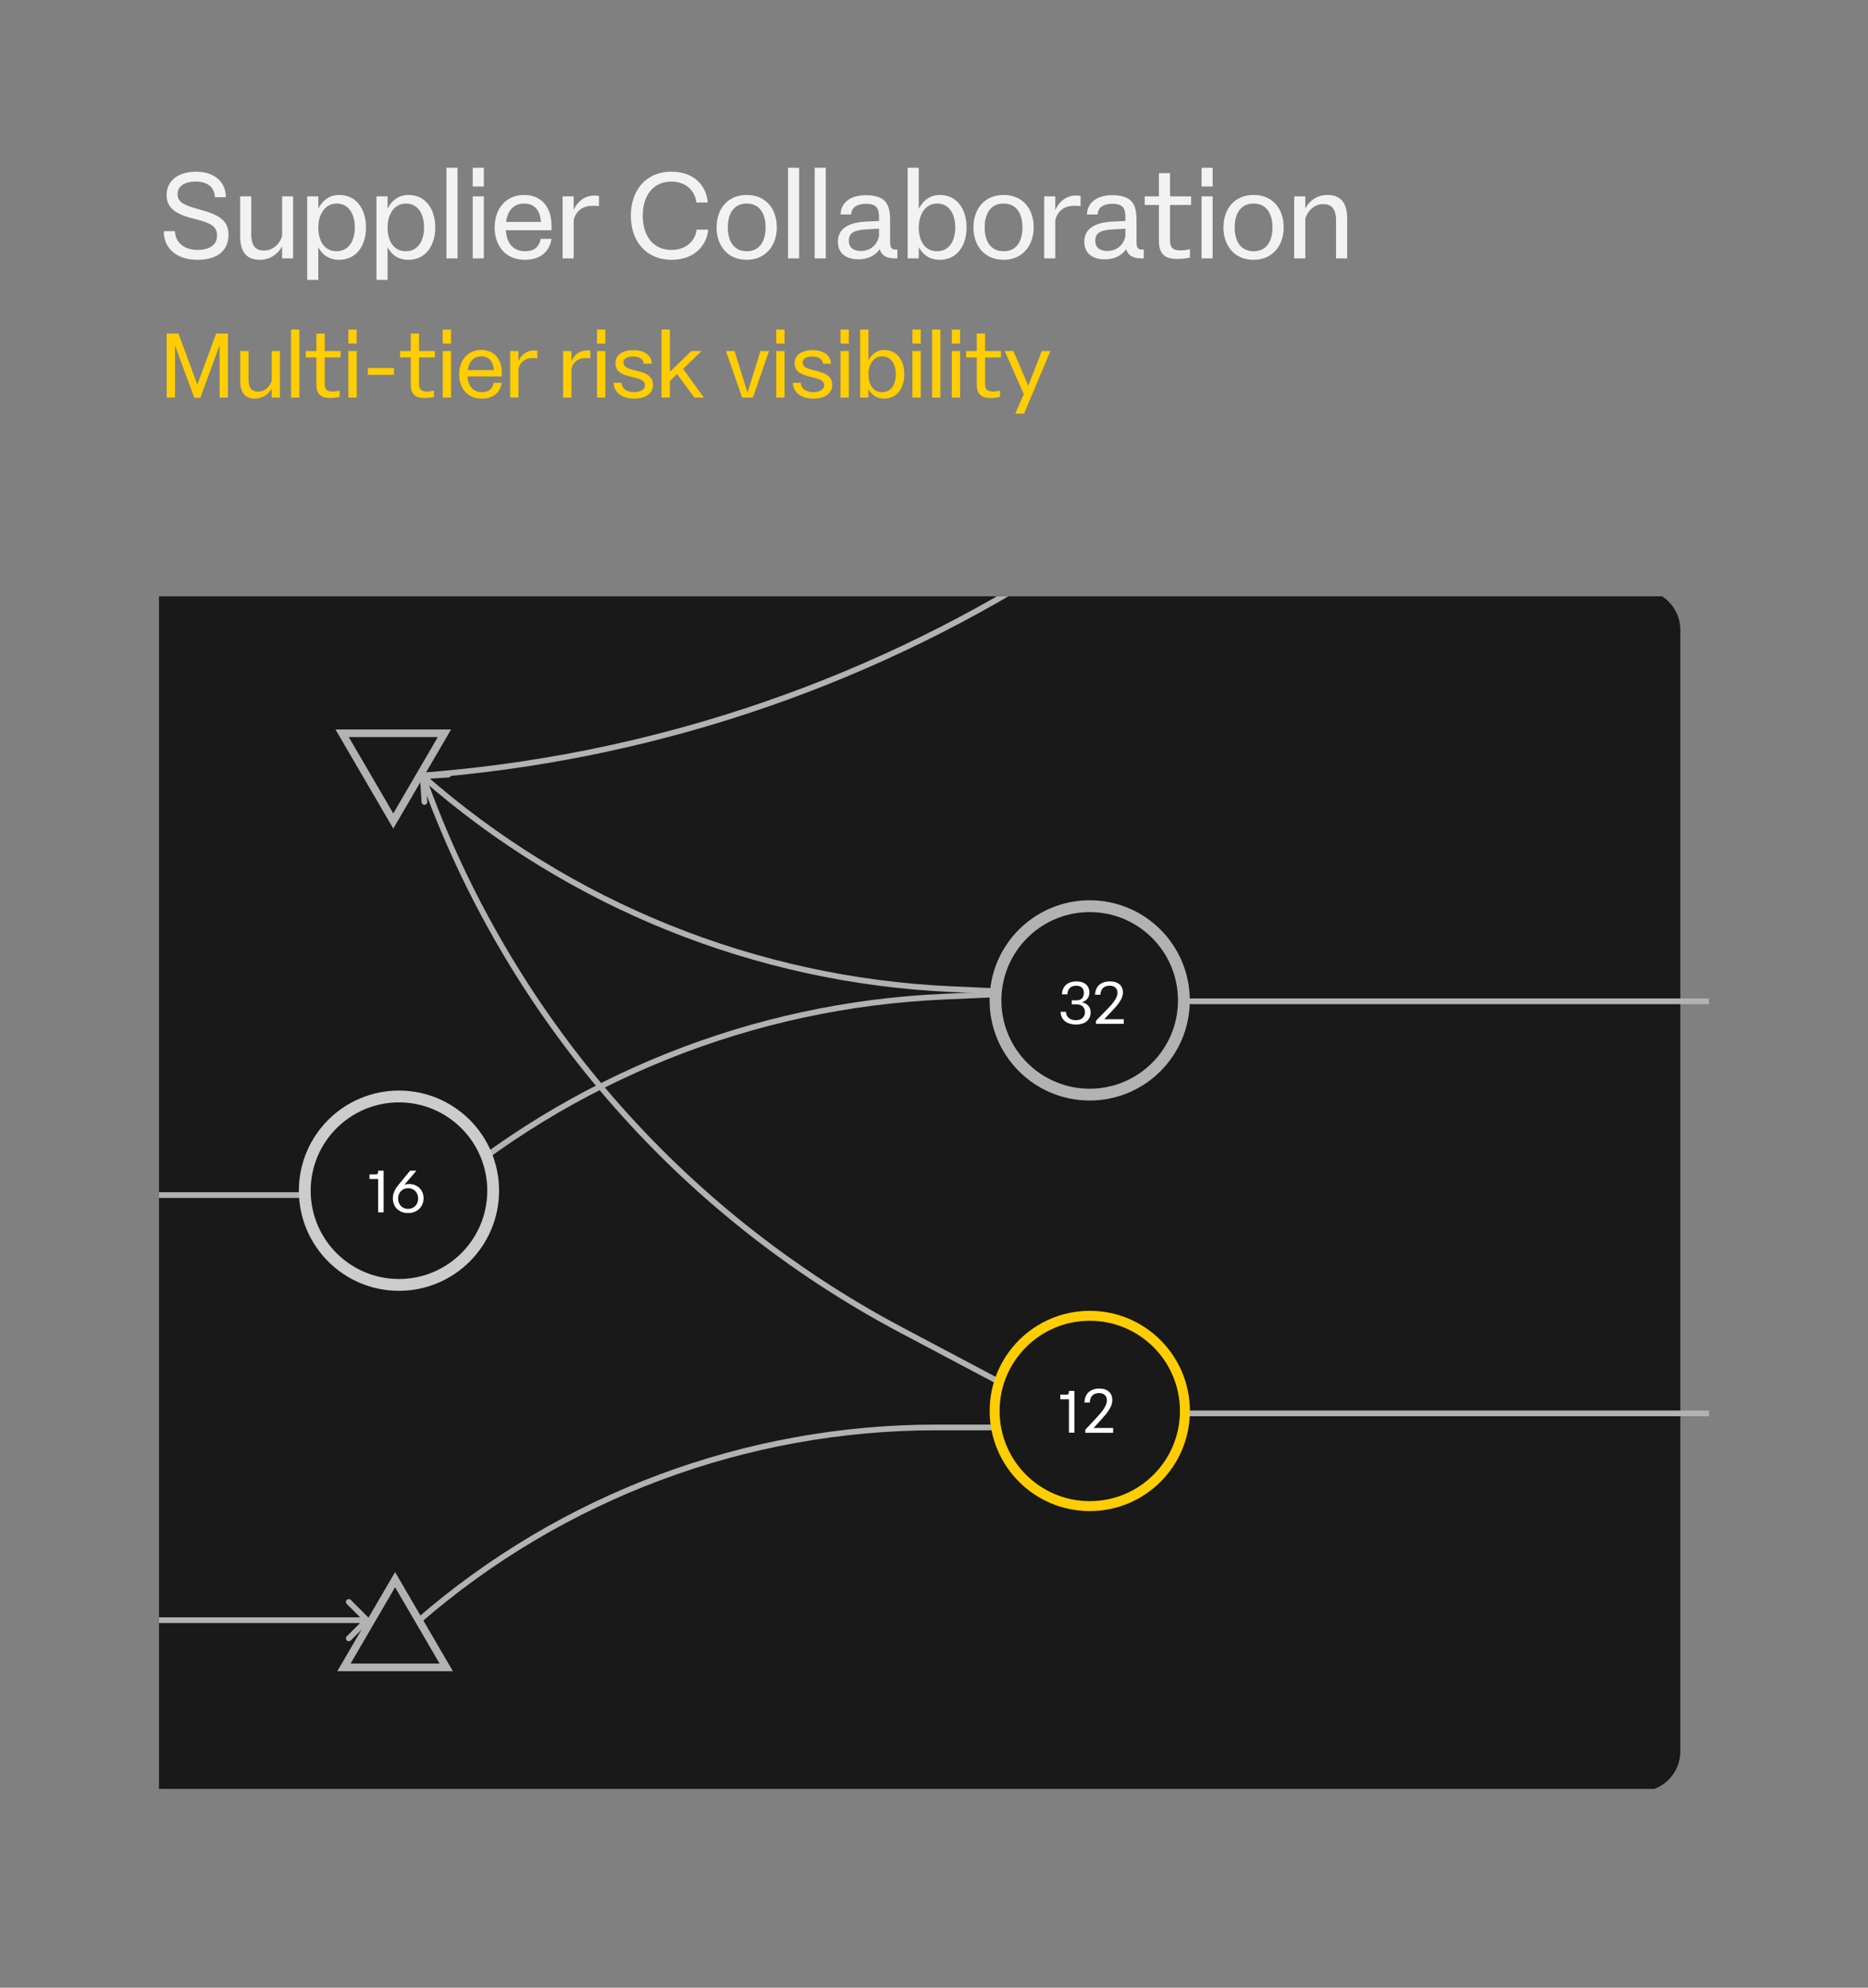 <?xml version="1.0" encoding="UTF-8"?> <svg xmlns="http://www.w3.org/2000/svg" width="188" height="200" viewBox="0 0 188 200" fill="none"><rect x="0" y="0" width="188" height="200" fill="#808080" stroke="none"/><path d="M19.888 26.144C17.812 26.144 16.48 25.016 16.48 23.264H17.608C17.644 24.404 18.52 25.148 19.9 25.148C21.148 25.148 21.844 24.596 21.844 23.72C21.844 22.82 21.34 22.46 19.54 22.016C17.56 21.536 16.768 20.852 16.768 19.628C16.768 18.188 17.92 17.276 19.756 17.276C21.556 17.276 22.732 18.296 22.732 19.844H21.628C21.58 18.896 20.98 18.272 19.684 18.272C18.472 18.272 17.872 18.812 17.872 19.52C17.872 20.3 18.388 20.624 20.128 21.092C22.144 21.632 22.996 22.232 22.996 23.624C22.996 25.208 21.88 26.144 19.888 26.144ZM28.394 23.744V19.76H29.498V26H28.394V24.788C28.01 25.496 27.23 26.144 26.15 26.144C24.938 26.144 24.17 25.46 24.17 23.804V19.76H25.286V23.54C25.286 24.8 25.766 25.208 26.594 25.208C27.518 25.208 28.19 24.476 28.394 23.744ZM34.136 19.616C35.876 19.616 36.836 21.056 36.836 22.88C36.836 24.704 35.876 26.144 34.136 26.144C33.139 26.144 32.444 25.652 32.035 24.884V28.16H30.919V19.76H32.035V20.984C32.456 20.168 33.175 19.616 34.136 19.616ZM33.871 25.28C35.108 25.28 35.708 24.212 35.708 22.88C35.708 21.548 35.108 20.48 33.871 20.48C32.696 20.48 32.035 21.596 32.035 22.88C32.035 24.212 32.623 25.28 33.871 25.28ZM41.106 19.616C42.846 19.616 43.806 21.056 43.806 22.88C43.806 24.704 42.846 26.144 41.106 26.144C40.11 26.144 39.414 25.652 39.006 24.884V28.16H37.89V19.76H39.006V20.984C39.426 20.168 40.146 19.616 41.106 19.616ZM40.842 25.28C42.078 25.28 42.678 24.212 42.678 22.88C42.678 21.548 42.078 20.48 40.842 20.48C39.666 20.48 39.006 21.596 39.006 22.88C39.006 24.212 39.594 25.28 40.842 25.28ZM46.048 26H44.932V16.88H46.048V26ZM47.578 18.764V16.88H48.694V18.764H47.578ZM48.694 26H47.578V19.76H48.694V26ZM55.505 22.664V23.168H50.909C50.981 24.404 51.593 25.28 52.853 25.28C53.885 25.28 54.257 24.752 54.425 24.032H55.505C55.349 25.124 54.557 26.144 52.829 26.144C50.849 26.144 49.781 24.704 49.781 22.88C49.781 21.056 50.873 19.616 52.757 19.616C54.569 19.616 55.505 20.948 55.505 22.664ZM52.757 20.48C51.665 20.48 51.077 21.224 50.933 22.328H54.449C54.353 21.224 53.849 20.48 52.757 20.48ZM59.811 19.676C59.931 19.676 60.099 19.676 60.279 19.712V20.744C60.039 20.708 59.763 20.708 59.595 20.708C58.551 20.708 57.927 21.344 57.735 22.136V26H56.619V19.76H57.735V21.14C58.047 20.372 58.791 19.676 59.811 19.676ZM70.112 23.108H71.276C71.12 24.752 69.836 26.144 67.604 26.144C65.036 26.144 63.488 24.284 63.488 21.704C63.488 19.196 64.964 17.276 67.592 17.276C69.872 17.276 71.108 18.716 71.228 20.372H70.076C69.968 19.208 69.056 18.272 67.556 18.272C65.744 18.272 64.688 19.676 64.688 21.692C64.688 23.744 65.744 25.148 67.568 25.148C69.056 25.148 69.968 24.248 70.112 23.108ZM75.156 26.144C73.272 26.144 72.12 24.776 72.12 22.88C72.12 20.972 73.272 19.616 75.156 19.616C77.04 19.616 78.18 20.972 78.18 22.88C78.18 24.776 76.992 26.144 75.156 26.144ZM75.156 25.28C76.44 25.28 77.052 24.284 77.052 22.88C77.052 21.488 76.44 20.48 75.156 20.48C73.86 20.48 73.248 21.488 73.248 22.88C73.248 24.284 73.86 25.28 75.156 25.28ZM80.427 26H79.311V16.88H80.427V26ZM83.108 26H81.992V16.88H83.108V26ZM90.122 25.112H90.314V26H90.074C89.234 26 88.718 25.7 88.538 25.076C88.07 25.76 87.278 26.096 86.378 26.096C85.118 26.096 84.326 25.448 84.326 24.332C84.326 23.108 85.262 22.4 87.086 22.304L88.466 22.232V22.016C88.466 21.2 88.43 20.504 87.146 20.504C86.33 20.504 85.67 20.84 85.67 21.584H84.602C84.602 20.36 85.67 19.64 87.11 19.64C88.91 19.64 89.582 20.336 89.582 22.076V24.272C89.582 24.896 89.702 25.112 90.122 25.112ZM86.642 25.256C87.566 25.256 88.322 24.656 88.466 23.708V23.012L87.326 23.072C86.018 23.132 85.43 23.384 85.43 24.224C85.43 24.884 85.862 25.256 86.642 25.256ZM94.579 19.616C96.319 19.616 97.279 21.056 97.279 22.88C97.279 24.704 96.319 26.144 94.579 26.144C93.571 26.144 92.875 25.64 92.467 24.86V26H91.351V16.88H92.467V21.008C92.887 20.18 93.607 19.616 94.579 19.616ZM94.303 25.28C95.551 25.28 96.139 24.212 96.139 22.88C96.139 21.548 95.551 20.48 94.303 20.48C93.127 20.48 92.467 21.596 92.467 22.88C92.467 24.212 93.055 25.28 94.303 25.28ZM101.008 26.144C99.124 26.144 97.972 24.776 97.972 22.88C97.972 20.972 99.124 19.616 101.008 19.616C102.892 19.616 104.032 20.972 104.032 22.88C104.032 24.776 102.844 26.144 101.008 26.144ZM101.008 25.28C102.292 25.28 102.904 24.284 102.904 22.88C102.904 21.488 102.292 20.48 101.008 20.48C99.712 20.48 99.1 21.488 99.1 22.88C99.1 24.284 99.712 25.28 101.008 25.28ZM108.283 19.676C108.403 19.676 108.571 19.676 108.751 19.712V20.744C108.511 20.708 108.235 20.708 108.067 20.708C107.023 20.708 106.399 21.344 106.207 22.136V26H105.091V19.76H106.207V21.14C106.519 20.372 107.263 19.676 108.283 19.676ZM114.921 25.112H115.113V26H114.873C114.033 26 113.517 25.7 113.337 25.076C112.869 25.76 112.077 26.096 111.177 26.096C109.917 26.096 109.125 25.448 109.125 24.332C109.125 23.108 110.061 22.4 111.885 22.304L113.265 22.232V22.016C113.265 21.2 113.229 20.504 111.945 20.504C111.129 20.504 110.469 20.84 110.469 21.584H109.401C109.401 20.36 110.469 19.64 111.909 19.64C113.709 19.64 114.381 20.336 114.381 22.076V24.272C114.381 24.896 114.501 25.112 114.921 25.112ZM111.441 25.256C112.365 25.256 113.121 24.656 113.265 23.708V23.012L112.125 23.072C110.817 23.132 110.229 23.384 110.229 24.224C110.229 24.884 110.661 25.256 111.441 25.256ZM119.876 19.76V20.624H117.752V24.164C117.752 24.956 118.088 25.196 118.784 25.196C119.12 25.196 119.42 25.148 119.756 25.076V25.916C119.3 26.012 118.892 26.06 118.508 26.06C117.26 26.06 116.636 25.568 116.636 24.26V20.624H115.208V19.76H116.636V17.42H117.752V19.76H119.876ZM120.929 18.764V16.88H122.045V18.764H120.929ZM122.045 26H120.929V19.76H122.045V26ZM126.168 26.144C124.284 26.144 123.132 24.776 123.132 22.88C123.132 20.972 124.284 19.616 126.168 19.616C128.052 19.616 129.192 20.972 129.192 22.88C129.192 24.776 128.004 26.144 126.168 26.144ZM126.168 25.28C127.452 25.28 128.064 24.284 128.064 22.88C128.064 21.488 127.452 20.48 126.168 20.48C124.872 20.48 124.26 21.488 124.26 22.88C124.26 24.284 124.872 25.28 126.168 25.28ZM133.6 19.616C134.824 19.616 135.58 20.3 135.58 21.956V26H134.464V22.22C134.464 20.96 133.984 20.54 133.156 20.54C132.232 20.54 131.56 21.284 131.368 22.016V26H130.252V19.76H131.368V20.972C131.74 20.252 132.52 19.616 133.6 19.616Z" fill="#F2F2F2"></path><path d="M19.861 38.704L21.751 33.565H22.939V40H22.102V34.744L20.158 40.027H19.555L17.611 34.744V40H16.774V33.565H17.962L19.861 38.704ZM27.344 38.308V35.32H28.172V40H27.344V39.091C27.056 39.622 26.471 40.108 25.661 40.108C24.752 40.108 24.176 39.595 24.176 38.353V35.32H25.013V38.155C25.013 39.1 25.373 39.406 25.994 39.406C26.687 39.406 27.191 38.857 27.344 38.308ZM30.128 40H29.291V33.16H30.128V40ZM34.273 35.32V35.968H32.679V38.623C32.679 39.217 32.931 39.397 33.453 39.397C33.706 39.397 33.931 39.361 34.182 39.307V39.937C33.84 40.009 33.535 40.045 33.246 40.045C32.31 40.045 31.843 39.676 31.843 38.695V35.968H30.771V35.32H31.843V33.565H32.679V35.32H34.273ZM35.062 34.573V33.16H35.899V34.573H35.062ZM35.899 40H35.062V35.32H35.899V40ZM39.648 37.714H37.02V37.03H39.648V37.714ZM43.768 35.32V35.968H42.175V38.623C42.175 39.217 42.427 39.397 42.949 39.397C43.201 39.397 43.426 39.361 43.678 39.307V39.937C43.336 40.009 43.03 40.045 42.742 40.045C41.806 40.045 41.338 39.676 41.338 38.695V35.968H40.267V35.32H41.338V33.565H42.175V35.32H43.768ZM44.558 34.573V33.16H45.395V34.573H44.558ZM45.395 40H44.558V35.32H45.395V40ZM50.503 37.498V37.876H47.056C47.11 38.803 47.569 39.46 48.514 39.46C49.288 39.46 49.567 39.064 49.693 38.524H50.503C50.386 39.343 49.792 40.108 48.496 40.108C47.011 40.108 46.21 39.028 46.21 37.66C46.21 36.292 47.029 35.212 48.442 35.212C49.801 35.212 50.503 36.211 50.503 37.498ZM48.442 35.86C47.623 35.86 47.182 36.418 47.074 37.246H49.711C49.639 36.418 49.261 35.86 48.442 35.86ZM53.733 35.257C53.823 35.257 53.949 35.257 54.084 35.284V36.058C53.904 36.031 53.697 36.031 53.571 36.031C52.788 36.031 52.32 36.508 52.176 37.102V40H51.339V35.32H52.176V36.355C52.41 35.779 52.968 35.257 53.733 35.257ZM59.065 35.257C59.154 35.257 59.281 35.257 59.416 35.284V36.058C59.236 36.031 59.029 36.031 58.903 36.031C58.12 36.031 57.651 36.508 57.508 37.102V40H56.67V35.32H57.508V36.355C57.742 35.779 58.3 35.257 59.065 35.257ZM60.088 34.573V33.16H60.925V34.573H60.088ZM60.925 40H60.088V35.32H60.925V40ZM64.909 38.758C64.909 37.615 61.939 38.308 61.939 36.562C61.939 35.707 62.659 35.23 63.748 35.23C65.134 35.23 65.593 36.004 65.593 36.598H64.792C64.747 36.184 64.45 35.878 63.712 35.878C63.172 35.878 62.749 36.04 62.749 36.472C62.749 37.615 65.719 36.913 65.719 38.722C65.719 39.613 64.963 40.108 63.82 40.108C62.416 40.108 61.759 39.325 61.759 38.515H62.56C62.605 39.28 63.316 39.46 63.82 39.46C64.378 39.46 64.909 39.244 64.909 38.758ZM70.838 40H69.884L68.147 37.642L67.418 38.335V40H66.581V33.16H67.418V37.408L69.587 35.32H70.604L68.75 37.12L70.838 40ZM75.231 39.505L76.536 35.32H77.4L75.771 40H74.691L73.062 35.32H73.926L75.231 39.505ZM78.124 34.573V33.16H78.961V34.573H78.124ZM78.961 40H78.124V35.32H78.961V40ZM82.944 38.758C82.944 37.615 79.974 38.308 79.974 36.562C79.974 35.707 80.694 35.23 81.783 35.23C83.169 35.23 83.628 36.004 83.628 36.598H82.827C82.782 36.184 82.485 35.878 81.747 35.878C81.207 35.878 80.784 36.04 80.784 36.472C80.784 37.615 83.754 36.913 83.754 38.722C83.754 39.613 82.998 40.108 81.855 40.108C80.451 40.108 79.794 39.325 79.794 38.515H80.595C80.64 39.28 81.351 39.46 81.855 39.46C82.413 39.46 82.944 39.244 82.944 38.758ZM84.589 34.573V33.16H85.426V34.573H84.589ZM85.426 40H84.589V35.32H85.426V40ZM88.987 35.212C90.292 35.212 91.012 36.292 91.012 37.66C91.012 39.028 90.292 40.108 88.987 40.108C88.231 40.108 87.709 39.73 87.403 39.145V40H86.566V33.16H87.403V36.256C87.718 35.635 88.258 35.212 88.987 35.212ZM88.78 39.46C89.716 39.46 90.157 38.659 90.157 37.66C90.157 36.661 89.716 35.86 88.78 35.86C87.898 35.86 87.403 36.697 87.403 37.66C87.403 38.659 87.844 39.46 88.78 39.46ZM91.828 34.573V33.16H92.665V34.573H91.828ZM92.665 40H91.828V35.32H92.665V40ZM94.642 40H93.805V33.16H94.642V40ZM95.789 34.573V33.16H96.626V34.573H95.789ZM96.626 40H95.789V35.32H96.626V40ZM100.735 35.32V35.968H99.142V38.623C99.142 39.217 99.394 39.397 99.916 39.397C100.168 39.397 100.393 39.361 100.645 39.307V39.937C100.303 40.009 99.997 40.045 99.709 40.045C98.773 40.045 98.305 39.676 98.305 38.695V35.968H97.234V35.32H98.305V33.565H99.142V35.32H100.735ZM103.486 38.812L104.845 35.32H105.718L103.063 41.62H102.181L103.036 39.658L101.119 35.32H101.992L103.486 38.812Z" fill="#FFCD04"></path><g clip-path="url(#clip0_18616_276531)"><path d="M11.945 63.385C11.945 61.159 13.75 59.355 15.975 59.355H165.085C167.311 59.355 169.115 61.159 169.115 63.385V176.224C169.115 178.45 167.311 180.254 165.085 180.254H15.975C13.75 180.254 11.945 178.45 11.945 176.224V63.385Z" fill="#191919"></path><path d="M34.774 120.453C34.886 120.34 34.886 120.158 34.774 120.045L32.94 118.211C32.827 118.098 32.645 118.098 32.532 118.211C32.419 118.323 32.419 118.506 32.532 118.619L34.162 120.249L32.532 121.88C32.419 121.992 32.419 122.175 32.532 122.287C32.645 122.4 32.827 122.4 32.94 122.287L34.774 120.453ZM-26.719 120.537H34.57V119.961H-26.719V120.537Z" fill="#B2B2B2"></path><path d="M34.456 124.686L39.607 115.775L44.758 124.686H34.456Z" stroke="#D7D7D7" stroke-width="0.769"></path><path d="M114.772 100.332C114.772 103.13 112.501 105.398 109.699 105.398C106.897 105.398 104.626 103.13 104.626 100.332C104.626 97.534 106.897 95.265 109.699 95.265C112.501 95.265 114.772 97.534 114.772 100.332Z" stroke="#D7D7D7" stroke-width="0.769"></path><path d="M189.021 248.599C188.862 248.584 188.745 248.444 188.76 248.286L188.993 245.702C189.007 245.544 189.147 245.427 189.306 245.441C189.465 245.455 189.581 245.596 189.567 245.754L189.36 248.05L191.656 248.258C191.815 248.273 191.932 248.413 191.918 248.571C191.903 248.73 191.763 248.847 191.605 248.832L189.021 248.599ZM326.192 -49.668C326.337 -49.735 326.508 -49.672 326.575 -49.528L327.667 -47.175C327.734 -47.03 327.672 -46.859 327.527 -46.792C327.383 -46.725 327.211 -46.788 327.144 -46.932L326.174 -49.024L324.082 -48.053C323.938 -47.986 323.766 -48.049 323.699 -48.194C323.632 -48.338 323.695 -48.509 323.839 -48.576L326.192 -49.668ZM247.722 164.454L326.043 -49.505L326.584 -49.307L248.263 164.652L247.722 164.454ZM188.862 248.09C215.497 225.873 235.799 197.025 247.722 164.454L248.263 164.652C236.306 197.318 215.944 226.251 189.232 248.533L188.862 248.09Z" fill="#BEBEBE"></path><path d="M188.871 339.11C188.745 339.013 188.721 338.832 188.819 338.706L190.405 336.654C190.502 336.528 190.683 336.505 190.809 336.602C190.935 336.699 190.958 336.88 190.861 337.006L189.451 338.831L191.276 340.241C191.402 340.338 191.425 340.519 191.328 340.645C191.231 340.771 191.049 340.794 190.924 340.697L188.871 339.11ZM327.89 132.307C328.039 132.251 328.206 132.325 328.262 132.474L329.184 134.899C329.241 135.048 329.166 135.214 329.017 135.271C328.868 135.327 328.702 135.253 328.645 135.104L327.826 132.948L325.67 133.767C325.522 133.824 325.355 133.749 325.299 133.6C325.242 133.451 325.317 133.285 325.466 133.228L327.89 132.307ZM258.182 287.311L327.73 132.458L328.256 132.695L258.708 287.547L258.182 287.311ZM189.01 338.596C219.423 334.702 245.621 315.278 258.182 287.311L258.708 287.547C246.065 315.697 219.696 335.248 189.084 339.168L189.01 338.596Z" fill="#BEBEBE"></path><path d="M106.454 56.389C106.609 56.424 106.707 56.578 106.672 56.733L106.104 59.264C106.069 59.419 105.915 59.517 105.76 59.482C105.604 59.447 105.507 59.293 105.542 59.138L106.047 56.888L103.797 56.383C103.641 56.348 103.544 56.193 103.578 56.038C103.613 55.883 103.768 55.785 103.923 55.82L106.454 56.389ZM105.59 56.836L106.237 56.426L106.545 56.913L105.898 57.323L105.59 56.836ZM42.144 77.768C64.695 76.12 86.488 68.93 105.59 56.836L105.898 57.323C86.716 69.468 64.831 76.688 42.186 78.343L42.144 77.768Z" fill="#B2B2B2"></path><path d="M42.528 77.82C42.369 77.83 42.249 77.967 42.259 78.126L42.427 80.715C42.438 80.874 42.575 80.994 42.734 80.984C42.892 80.973 43.013 80.836 43.002 80.677L42.853 78.376L45.154 78.228C45.313 78.217 45.434 78.08 45.423 77.921C45.413 77.763 45.276 77.642 45.117 77.652L42.528 77.82ZM95.731 99.817L104.241 100.2L104.267 99.624L95.756 99.242L95.731 99.817ZM42.357 78.324C57.187 91.349 76.014 98.931 95.731 99.817L95.756 99.242C76.171 98.361 57.469 90.83 42.737 77.891L42.357 78.324Z" fill="#B2B2B2"></path><path d="M104.339 141.281C104.491 141.234 104.576 141.073 104.529 140.921L103.766 138.442C103.72 138.289 103.558 138.204 103.406 138.251C103.254 138.298 103.169 138.459 103.215 138.611L103.894 140.815L101.69 141.493C101.538 141.539 101.452 141.701 101.499 141.853C101.546 142.005 101.707 142.09 101.859 142.044L104.339 141.281ZM90.602 134.103L104.119 141.26L104.389 140.751L90.871 133.593L90.602 134.103ZM42.275 78.204C50.824 102.225 68.067 122.171 90.602 134.103L90.871 133.593C68.465 121.729 51.319 101.896 42.818 78.011L42.275 78.204Z" fill="#B2B2B2"></path><path d="M42.961 121.091V121.091C57.438 108.464 75.774 101.128 94.964 100.285L103.409 99.914" stroke="#B2B2B2" stroke-width="0.576"></path><path d="M103.898 143.424C104.01 143.537 104.01 143.719 103.898 143.832L102.063 145.666C101.95 145.779 101.768 145.779 101.655 145.666C101.543 145.553 101.543 145.371 101.656 145.258L103.286 143.628L101.656 141.998C101.544 141.885 101.544 141.702 101.656 141.59C101.769 141.477 101.951 141.477 102.064 141.59L103.898 143.424ZM94.225 143.34L103.694 143.34L103.694 143.916L94.225 143.916L94.225 143.34ZM41.928 162.876C56.439 150.277 75.01 143.34 94.225 143.34L94.225 143.916C75.149 143.916 56.712 150.803 42.306 163.311L41.928 162.876Z" fill="#B2B2B2"></path><path d="M176.659 100.952C176.772 100.84 176.772 100.657 176.659 100.545L174.825 98.71C174.713 98.598 174.53 98.598 174.417 98.71C174.305 98.823 174.305 99.005 174.417 99.118L176.048 100.749L174.417 102.379C174.305 102.492 174.305 102.674 174.417 102.787C174.53 102.899 174.713 102.899 174.825 102.787L176.659 100.952ZM116.008 101.037H176.456V100.46H116.008V101.037Z" fill="#B2B2B2"></path><path d="M174.652 142.419C174.764 142.307 174.764 142.124 174.652 142.012L172.817 140.177C172.705 140.065 172.522 140.065 172.41 140.177C172.297 140.29 172.297 140.472 172.41 140.585L174.04 142.215L172.41 143.846C172.297 143.958 172.297 144.141 172.41 144.253C172.522 144.366 172.705 144.366 172.817 144.253L174.652 142.419ZM114 142.504H174.448V141.927H114V142.504Z" fill="#B2B2B2"></path><path d="M37.141 163.224C37.254 163.112 37.254 162.929 37.141 162.817L35.307 160.982C35.194 160.87 35.012 160.87 34.899 160.982C34.786 161.095 34.786 161.277 34.899 161.39L36.53 163.021L34.899 164.651C34.786 164.764 34.786 164.946 34.899 165.059C35.012 165.171 35.194 165.171 35.307 165.059L37.141 163.224ZM-24.352 163.309H36.937V162.732H-24.352V163.309Z" fill="#B2B2B2"></path><path d="M114.335 142.576C114.335 145.374 112.064 147.643 109.262 147.643C106.46 147.643 104.189 145.374 104.189 142.576C104.189 139.778 106.46 137.509 109.262 137.509C112.064 137.509 114.335 139.778 114.335 142.576Z" stroke="#B2B2B2" stroke-width="0.769"></path><circle cx="40.153" cy="119.807" r="9.48" fill="#191919" stroke="#CCCCCC" stroke-width="1.189"></circle><path d="M38.056 117.792H38.608V121.989H38.056V118.631H37.188V118.168H37.816C38.009 118.168 38.056 118.103 38.056 117.792Z" fill="white"></path><path d="M41.174 119.136C42.054 119.136 42.63 119.77 42.63 120.563C42.63 121.414 42.002 122.059 41.068 122.059C40.123 122.059 39.536 121.414 39.536 120.569C39.536 120.034 39.812 119.576 40.07 119.259L41.274 117.792H41.913L40.693 119.218C40.839 119.16 41.004 119.136 41.174 119.136ZM41.068 121.637C41.708 121.637 42.084 121.156 42.084 120.592C42.084 120.034 41.708 119.559 41.086 119.559C40.428 119.559 40.07 120.034 40.07 120.598C40.07 121.156 40.422 121.637 41.068 121.637Z" fill="white"></path><circle cx="109.677" cy="141.97" r="9.575" fill="#191919" stroke="#FFCD04"></circle><path d="M110.831 142.84L110.062 143.684H112.029V144.168H109.229V143.855L110.297 142.711C110.767 142.209 111.401 141.53 111.401 140.906C111.401 140.489 111.148 140.171 110.614 140.171C110.033 140.171 109.71 140.502 109.675 141.12H109.141C109.176 140.214 109.733 139.718 110.637 139.718C111.483 139.718 111.946 140.177 111.946 140.863C111.946 141.56 111.453 142.148 110.831 142.84Z" fill="white"></path><path d="M107.58 139.954H108.131V144.151H107.58V140.794H106.711V140.33H107.339C107.533 140.33 107.58 140.265 107.58 139.954Z" fill="white"></path><path d="M34.616 167.771L39.763 158.944L44.911 167.771H34.616Z" stroke="#B2B2B2" stroke-width="0.769"></path><path d="M44.728 73.784L39.581 82.611L34.433 73.784L44.728 73.784Z" stroke="#B2B2B2" stroke-width="0.769"></path><circle cx="109.669" cy="100.66" r="9.48" fill="#191919" stroke="#B2B2B2" stroke-width="1.189"></circle><path d="M108.885 100.845C109.448 100.974 109.765 101.332 109.765 101.872C109.765 102.565 109.26 103.087 108.309 103.087C107.312 103.087 106.754 102.565 106.742 101.807H107.282C107.3 102.318 107.658 102.653 108.28 102.653C108.873 102.653 109.19 102.312 109.19 101.831C109.19 101.349 108.861 101.056 108.315 101.056H107.863V100.651H108.356C108.844 100.651 109.084 100.363 109.084 99.905C109.084 99.477 108.844 99.183 108.309 99.183C107.758 99.183 107.458 99.489 107.423 100.046H106.877C106.912 99.248 107.435 98.749 108.333 98.749C109.167 98.749 109.636 99.189 109.636 99.859C109.636 100.352 109.366 100.704 108.885 100.845Z" fill="white"></path><path d="M111.899 101.743L111.13 102.553H113.097V103.017H110.297V102.717L111.365 101.619C111.835 101.138 112.468 100.487 112.468 99.888C112.468 99.489 112.216 99.183 111.682 99.183C111.101 99.183 110.778 99.5 110.743 100.093H110.209C110.244 99.225 110.801 98.749 111.705 98.749C112.551 98.749 113.014 99.189 113.014 99.847C113.014 100.516 112.521 101.079 111.899 101.743Z" fill="white"></path></g><defs><clipPath id="clip0_18616_276531"><rect width="156" height="120" fill="white" transform="translate(16 60)"></rect></clipPath></defs></svg> 